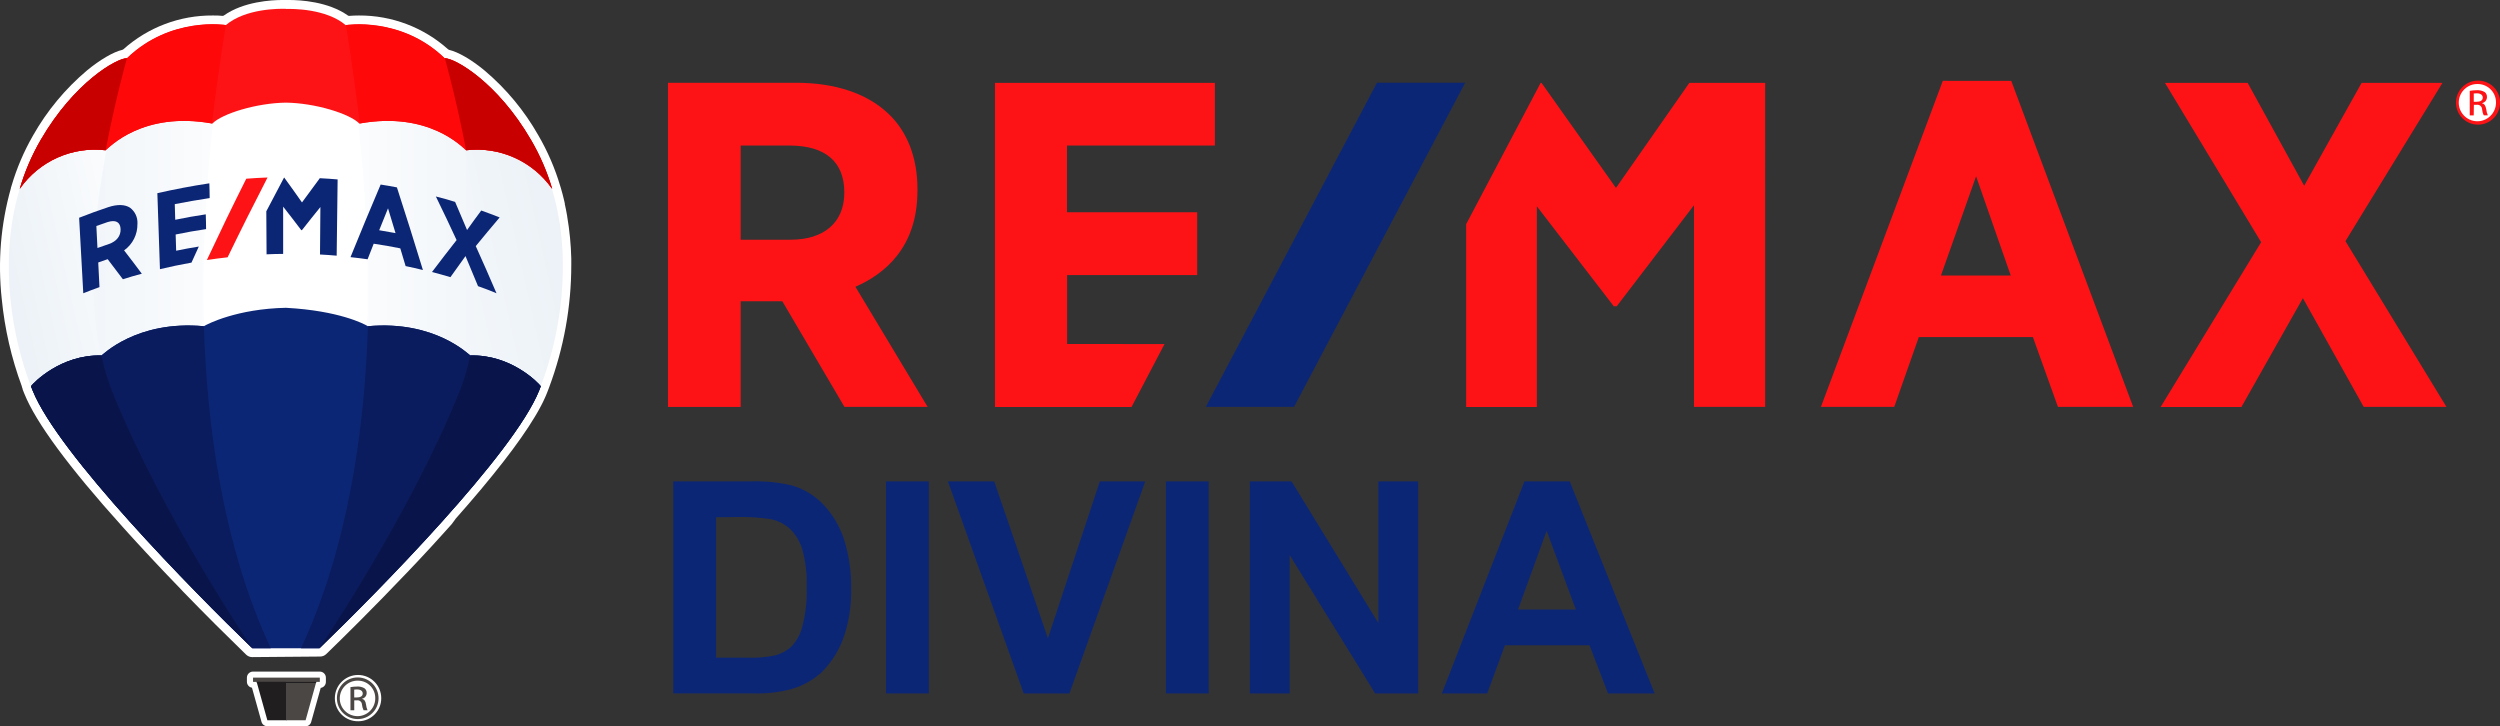 <?xml version="1.0" encoding="UTF-8"?>
<svg xmlns="http://www.w3.org/2000/svg" xmlns:xlink="http://www.w3.org/1999/xlink" id="Livello_2" data-name="Livello 2" viewBox="0 0 704.93 204.81">
  <rect x="0" y="0" width="704.93" height="204.81" fill="#333333" stroke="none"/>
  <defs>
    <style>
      .cls-1 {
        fill: none;
      }

      .cls-2 {
        fill: #09154a;
      }

      .cls-3 {
        fill: #fe080a;
      }

      .cls-4 {
        fill: #4b4745;
      }

      .cls-5 {
        fill: #0c2676;
      }

      .cls-6 {
        fill: #0a1c5d;
      }

      .cls-7 {
        clip-path: url(#clippath-1);
      }

      .cls-8 {
        clip-path: url(#clippath-3);
      }

      .cls-9 {
        clip-path: url(#clippath-2);
      }

      .cls-10 {
        fill: #211e1f;
      }

      .cls-11 {
        fill: #fff;
      }

      .cls-12 {
        fill: #fd1316;
      }

      .cls-13 {
        fill: #c90000;
      }

      .cls-14 {
        fill: url(#Sfumatura_senza_nome_3);
      }

      .cls-15 {
        fill: url(#Sfumatura_senza_nome_4);
      }

      .cls-16 {
        clip-path: url(#clippath);
      }

      .cls-17 {
        fill: url(#Sfumatura_senza_nome_4-3);
      }

      .cls-18 {
        fill: url(#Sfumatura_senza_nome_4-2);
      }
    </style>
    <clipPath id="clippath">
      <path class="cls-1" d="M8.72,108.37c.23.64.23.62.47,1.21,2.71,6.82,9.87,16.64,18.63,27.11,10.44,12.54,23,25.76,32.71,35.51,3.6,3.65,6.89,6.91,9.67,9.63l.67.65h5.06C47.03,119.56,59.55,33.7,63.17,13.04,22.87,19.76,5.87,52.9,5.87,52.9v1.07l-.26-.29c-6,20.48-1.71,42.09,3.14,54.67l-.03.02Z"></path>
    </clipPath>
    <linearGradient id="Sfumatura_senza_nome_4" data-name="Sfumatura senza nome 4" x1="82.65" y1="161.46" x2="12.33" y2="161.46" gradientTransform="translate(-6.73 259.27) scale(1 -1)" gradientUnits="userSpaceOnUse">
      <stop offset="0" stop-color="#fff"></stop>
      <stop offset="1" stop-color="#ecf2f7"></stop>
    </linearGradient>
    <clipPath id="clippath-1">
      <path class="cls-1" d="M97.95,13.09c40.29,6.72,57.31,39.86,57.31,39.86v1.07l.26-.29c6,20.48,1.71,42.09-3.14,54.67-.23.64-.23.62-.46,1.21-2.71,6.82-9.87,16.64-18.62,27.11-10.45,12.54-23,25.76-32.71,35.51-3.89,3.94-7.42,7.44-10.34,10.28h-5.11c28.9-62.92,16.38-148.78,12.76-169.44l.05.02Z"></path>
    </clipPath>
    <linearGradient id="Sfumatura_senza_nome_4-2" data-name="Sfumatura senza nome 4" x1="91.92" y1="161.46" x2="162.24" y2="161.46" xlink:href="#Sfumatura_senza_nome_4"></linearGradient>
    <clipPath id="clippath-2">
      <path class="cls-1" d="M129.63,110.71c-12.59,31.39-33.71,64-38.19,70.75,9.28-9,23.79-23.65,36.41-38,2-2.25,3.89-4.5,5.75-6.73,8.34-10,15.23-19.36,18.21-26.12l.21-.5.21-.52c0,.08-.06.12,0-.15.15-.33.29-.66.41-1,4.85-12.58,9.16-34.19,3.14-54.67l-.26-.78c-6.96-12.01-16.84-22.07-28.71-29.26,4.14,15,14.32,58.27,2.79,87l.03-.02Z"></path>
    </clipPath>
    <linearGradient id="Sfumatura_senza_nome_3" data-name="Sfumatura senza nome 3" x1="168.34" y1="164.46" x2="84.42" y2="145.81" gradientTransform="translate(-6.73 259.27) scale(1 -1)" gradientUnits="userSpaceOnUse">
      <stop offset="0" stop-color="#ecf2f7"></stop>
      <stop offset="1" stop-color="#fff"></stop>
    </linearGradient>
    <clipPath id="clippath-3">
      <path class="cls-1" d="M8.55,108.37c.23.64.23.62.47,1.21,2.71,6.82,9.87,16.64,18.62,27.11,2.79,3.35,5.73,6.75,8.73,10.12,11.89,13.26,24.91,26.36,33.46,34.68-4.39-6.62-25.6-39.33-38.23-70.81-11.53-28.75-1.35-72,2.79-87-11.88,7.19-21.76,17.25-28.72,29.26l-.26.78c-6,20.48-1.71,42.09,3.13,54.67v-.02Z"></path>
    </clipPath>
    <linearGradient id="Sfumatura_senza_nome_4-3" data-name="Sfumatura senza nome 4" x1="59.63" y1="160.72" x2="16.79" y2="151.2" xlink:href="#Sfumatura_senza_nome_4"></linearGradient>
  </defs>
  <g id="Livello_1-2" data-name="Livello 1">
    <path class="cls-11" d="M71.14,185.29c-.65,0-1.27-.25-1.74-.7l-8.55-8.41c-3.11-3.11-6.23-6.27-9.26-9.4l-1.24-1.32-1.14-1.18-1.14-1.19-1.15-1.2-1.15-1.21-1.15-1.22-1.16-1.23-1.15-1.23-1.15-1.23-1.15-1.25-1.14-1.23-1.13-1.23-1.13-1.24-1.08-1.2-1-1.11c-15.18-16.83-24.43-29.44-27.65-37.46l-.15-.37c-.11-.28-.17-.41-.35-.9v-.11l-.14-.39c0-.08-.05-.16-.07-.24v-.07c-2.95-7.96-4.86-16.26-5.68-24.71-1.15-10.49-.27-21.1,2.6-31.25v-.1l.15-.46c1.46-4.99,3.51-9.79,6.11-14.3,3.93-6.94,9.07-13.12,15.16-18.27,3.73-3.07,7.48-5.25,10-5.83.1-.03.2-.08.28-.15,6.93-6.2,15.93-9.6,25.23-9.53.94,0,1.85,0,2.71.11h.05c.13,0,.26-.04.36-.12,5.56-3.93,13.44-4.36,16.56-4.36h1.82c3.12,0,11,.43,16.56,4.36.1.08.23.12.36.12h.05c.85-.07,1.76-.11,2.71-.11,9.28-.05,18.24,3.35,25.15,9.54.08.07.18.12.28.15,2.64.63,6.29,2.75,10,5.82,6.09,5.14,11.22,11.32,15.15,18.25,2.64,4.53,4.72,9.36,6.21,14.38l.08.27.08.24.19.69.14.5.14.5c.09.33.17.66.25,1l.06.23c.07.29.15.59.21.88s.08.35.12.53v.21c.1.45.2.9.29,1.35,0,.09.08.41.08.41.13.64.23,1.16.31,1.66v.1c.67,3.9,1.05,7.84,1.15,11.8h0v1.84c0,11.78-2.12,23.46-6.24,34.49l-.2.53c-.18.49-.24.62-.34.89l-.15.36-.17.42-.19.44-.14.31c-.09.19-.17.37-.25.55l-.19.41-.22.45c-.1.2-.2.4-.31.6l-.11.22c-.52,1-1.11,2.05-1.77,3.14h0c-4.38,7.3-11.92,17-22.42,28.84v.05l-1.04,1.4h0l-1.17,1.3h0l-1.18,1.31h0l-1.18,1.3-.06.07-1.16,1.27-.05.06-1.17,1.28-.08.08-1.17,1.26h0l-1.19,1.28-1.23,1.32-1.27,1.34-1.22,1.29c-10,10.52-18.83,19.2-23.22,23.44-.46.46-1.09.71-1.74.71l-19.12.16Z"></path>
    <path class="cls-11" d="M75.35,204.77c-.75,0-1.41-.5-1.61-1.22l-2.69-9.63c-.83-.14-1.43-.85-1.43-1.69v-1.2c.03-.93.8-1.67,1.73-1.66h18.83c.94,0,1.71.77,1.71,1.71v1.2c0,.85-.62,1.57-1.46,1.69l-2.69,9.62c-.2.72-.86,1.22-1.61,1.22l-10.78-.04Z"></path>
    <path class="cls-11" d="M100.98,203.37c-3.57.06-6.5-2.79-6.56-6.36,0-.05,0-.1,0-.15,0-3.61,2.93-6.54,6.54-6.54s6.54,2.93,6.54,6.54c.03,3.56-2.83,6.48-6.39,6.51-.05,0-.09,0-.14,0"></path>
    <path class="cls-11" d="M101,191.02c3.24.07,5.81,2.76,5.74,6-.07,3.24-2.76,5.81-6,5.74-3.19-.07-5.74-2.68-5.74-5.88-.01-3.23,2.59-5.85,5.82-5.86.06,0,.12,0,.18,0Z"></path>
    <path class="cls-11" d="M8.72,108.37c.23.64.23.62.47,1.21,2.71,6.82,9.87,16.64,18.63,27.11,10.44,12.54,23,25.76,32.71,35.51,3.61,3.65,6.9,6.92,9.68,9.64h0l.62.6h18.95c15.21-14.61,47.3-46.9,59-66.27.63-1.05,1.2-2.05,1.71-3l.15-.3.24-.47.2-.41.19-.39c.08-.17.15-.33.23-.5l.14-.3c.11-.26.23-.53.33-.78l.08-.2.19-.47c.07-.19.13-.38.17-.58,5-12.77,9.54-34.84,3.21-55.65,0,0-15.21-41.26-74.72-41.26C27.78,10.06,5.83,52.86,5.83,52.86v1.07l-.26-.29c-6,20.48-1.71,42.09,3.14,54.67h0"></path>
    <g class="cls-16">
      <rect class="cls-15" x="-.43" y="13.09" width="76.35" height="169.44"></rect>
    </g>
    <g class="cls-7">
      <rect class="cls-18" x="85.19" y="13.09" width="76.35" height="169.44"></rect>
    </g>
    <g class="cls-9">
      <rect class="cls-14" x="91.44" y="23.69" width="70.4" height="157.78"></rect>
    </g>
    <g class="cls-8">
      <rect class="cls-17" x="-.6" y="23.69" width="70.44" height="157.84"></rect>
    </g>
    <path class="cls-12" d="M80.61,2.49c-1.84-.06-11.34-.13-16.92,4.58,0,0-15.53-2.53-27.84,9.32-2.93,0-14.87,6.77-24.31,23-2.53,4.35-4.52,9-5.94,13.83,5.45-7.79,14.74-11.96,24.18-10.85,1.06-.82,10.51-11.1,30.11-7.53,2.68-2.8,12.52-5.8,20.72-5.9,8.2.1,18,3.1,20.72,5.9,19.61-3.57,29.06,6.71,30.11,7.53,9.46-1.1,18.76,3.08,24.21,10.89-1.44-4.83-3.45-9.48-6-13.83-9.44-16.23-21.39-23-24.31-23-12.31-11.85-27.83-9.32-27.83-9.32-5.58-4.71-15.08-4.64-16.92-4.58"></path>
    <path class="cls-3" d="M63.69,7.07s-15.53-2.53-27.84,9.3c-2.93,0-14.87,6.77-24.31,23-2.53,4.35-4.52,9-5.94,13.83,5.45-7.79,14.74-11.95,24.18-10.83,1.05-.82,10.47-11.06,30-7.55,1.87-15.74,3.9-27.71,3.9-27.71"></path>
    <path class="cls-13" d="M29.78,42.37h0c2.82-14.73,6-25.92,6-25.92-2.93,0-14.87,6.77-24.31,23-2.53,4.35-4.52,9-5.94,13.83,5.45-7.84,14.77-12.04,24.25-10.91"></path>
    <path class="cls-3" d="M97.53,7.07s15.53-2.53,27.82,9.3c2.93,0,14.87,6.77,24.31,23,2.55,4.35,4.56,9,6,13.83-5.47-7.79-14.77-11.95-24.22-10.83-1.05-.82-10.47-11.06-30-7.55-1.87-15.74-3.9-27.71-3.9-27.71"></path>
    <path class="cls-13" d="M131.44,42.37h0c-2.82-14.73-6-25.92-6-25.92,2.93,0,14.87,6.77,24.31,23,2.55,4.35,4.56,9,6,13.83-5.47-7.85-14.81-12.04-24.31-10.91"></path>
    <polygon class="cls-10" points="80.87 191.82 72.22 191.82 72.32 192.1 75.39 203.1 80.87 203.1 80.87 191.82"></polygon>
    <polygon class="cls-4" points="80.69 191.82 89.34 191.82 89.23 192.1 86.17 203.1 80.69 203.1 80.69 191.82"></polygon>
    <path class="cls-4" d="M90.21,192.27h-18.86v-1.2h18.83v1.2h0"></path>
    <polygon class="cls-10" points="89.1 192.59 89.19 192.27 72.36 192.27 72.47 192.59 89.1 192.59"></polygon>
    <path class="cls-5" d="M132.63,100.24c-.23,0-9.8-10-28.89-8.26-1.05-.64-8.13-4.38-23.13-5.19-13.81.29-22.08,4.55-23.13,5.19-19.09-1.75-28.66,8.26-28.89,8.26-11.46-.31-19.17,7.73-19.85,8.67.24.63.24.62.48,1.21,7.18,17.85,45,56.3,61.93,72.67h18.94c16.92-16.36,54.76-54.81,61.94-72.67.24-.59.24-.57.47-1.21-.68-.94-8.39-9-19.85-8.67"></path>
    <path class="cls-6" d="M103.74,91.98c19.09-1.75,28.66,8.26,28.89,8.26,11.47-.31,19.17,7.73,19.85,8.67-.24.63-.24.62-.47,1.21-7.18,17.85-45,56.3-61.94,72.67h-5.2c13.16-28.26,17.93-61.21,18.87-90.81Z"></path>
    <path class="cls-2" d="M132.63,100.24h0c11.47-.31,19.17,7.73,19.85,8.67-.24.63-.24.62-.47,1.21-7.18,17.85-45,56.3-61.94,72.67,0,0,25-36.69,39.31-71.89,1.38-3.45,2.47-7.02,3.25-10.65"></path>
    <path class="cls-6" d="M57.47,91.98c-19.09-1.75-28.66,8.26-28.89,8.26-11.46-.31-19.17,7.73-19.85,8.67.24.63.24.62.48,1.21,7.18,17.85,45,56.3,61.93,72.67h5.21c-13.16-28.25-17.92-61.2-18.86-90.8h-.02Z"></path>
    <path class="cls-2" d="M28.58,100.24h0c-11.46-.31-19.17,7.73-19.85,8.67.24.63.24.62.48,1.21,7.18,17.85,45,56.3,61.93,72.67,0,0-25-36.69-39.31-71.89-1.38-3.45-2.47-7.02-3.25-10.65"></path>
    <path class="cls-5" d="M38.76,63.13v-.12c.08-1.74-.7-3.4-2.09-4.44-1.45-.94-3.57-1-6.11-.17-2.77.92-5.54,1.93-8.25,3,.39,7.1.78,14.2,1.17,21.29,1.82-.72,2.73-1.07,4.57-1.73-.14-2.78-.21-4.17-.35-6.95,1.06-.38,1.59-.57,2.66-.93,1.72,2.24,2.58,3.37,4.29,5.66,2.13-.66,3.19-1,5.34-1.56-1.64-2.21-3.31-4.4-5-6.58,2.42-1.72,3.83-4.52,3.76-7.49M34,64.6h0c.09,1.93-1.16,3.49-3.31,4.21-1.29.43-1.93.66-3.21,1.12-.12-2.48-.19-3.72-.31-6.2,1.25-.45,1.88-.67,3.14-1.1,2.32-.73,3.61-.03,3.7,1.99v-.02Z"></path>
    <path class="cls-5" d="M107.35,52c-2.9,6.81-5.74,13.65-8.52,20.51,1.93.21,2.9.33,4.82.6l1.72-4.39c3,.45,4.51.71,7.5,1.31.6,2,.9,3,1.5,5,2,.41,2.94.64,4.88,1.11-2.38-7.79-4.82-15.55-7.33-23.3-1.82-.35-2.74-.51-4.57-.8M111.53,65.73c-1.84-.35-2.76-.51-4.61-.81,1-2.48,1.49-3.72,2.49-6.18.84,2.75,1.26,4.14,2.1,6.94l.02.05Z"></path>
    <path class="cls-5" d="M134.13,69.42c2.23-2.73,4.48-5.43,6.76-8.11-2.06-.81-3.1-1.2-5.19-1.95-1.62,2.18-2.43,3.28-4,5.5-1.11-2.67-2.23-5.31-3.37-7.93-2.16-.65-3.25-1-5.43-1.53,2,4.08,3.95,8.18,5.85,12.3-2.35,2.99-4.66,5.99-6.94,9,2.09.55,3.13.84,5.2,1.45,1.7-2.4,2.54-3.59,4.25-5.94,1.2,2.82,2.38,5.65,3.53,8.48,2.09.74,3.14,1.14,5.21,2-1.9-4.45-3.85-8.87-5.84-13.28"></path>
    <path class="cls-5" d="M49.67,70.69c-.05-1.83-.08-2.74-.14-4.57,2.84-.59,5.71-1.1,8.58-1.52,0-1.66-.05-2.5-.09-4.16-2.88.42-5.76.94-8.61,1.53-.05-1.77-.08-2.65-.13-4.41,3.28-.64,6.54-1.21,9.84-1.71,0-1.66-.05-2.5-.09-4.16-4.93.75-9.79,1.67-14.66,2.78.25,7.15.49,14.29.73,21.43,2.94-.71,5.92-1.32,8.89-1.85.82-1.82,1.24-2.72,2.07-4.53-2.57.42-3.85.66-6.4,1.18"></path>
    <path class="cls-5" d="M90.15,50.29c-1.68,2.25-3.35,4.51-5,6.79-1.64-2.35-3.31-4.68-5-7h-.06c-1.68,3.15-3.35,6.32-5,9.5,0,4.05.02,8.09.07,12.13,1.87-.08,2.81-.1,4.68-.12v-13.32c1.72,2.19,3.42,4.39,5.1,6.62h.2c1.71-2.19,3.45-4.36,5.2-6.51-.03,4.46-.07,8.92-.11,13.38,1.88.1,2.82.17,4.7.33.09-7.17.18-14.34.27-21.5-2-.17-3.07-.24-5.12-.35"></path>
    <path class="cls-12" d="M64.18,72.56c3.65-7.55,7.41-15.06,11.26-22.51-2.38.09-3.57.16-6,.34-3.81,7.59-7.51,15.24-11.11,22.93,2.32-.35,3.48-.5,5.8-.76"></path>
    <path class="cls-4" d="M101,191.02c3.24.07,5.81,2.76,5.74,6-.07,3.24-2.76,5.81-6,5.74-3.19-.07-5.74-2.68-5.74-5.88-.01-3.23,2.59-5.85,5.82-5.86.06,0,.12,0,.18,0ZM101,191.93c-2.76-.1-5.08,2.05-5.19,4.81s2.05,5.08,4.81,5.19c2.76.1,5.08-2.05,5.19-4.81,0-.06,0-.12,0-.19.07-2.69-2.05-4.93-4.74-5-.02,0-.05,0-.07,0ZM99.88,200.28h-1.06v-6.53c.62-.1,1.25-.16,1.88-.16.73-.05,1.45.12,2.08.49.42.32.65.83.61,1.35,0,.77-.55,1.43-1.3,1.59v.06c.59.1,1,.62,1.12,1.59.06.56.2,1.1.43,1.61h-1.12c-.25-.52-.41-1.09-.46-1.67-.05-.68-.64-1.2-1.32-1.15-.04,0-.07,0-.11.01h-.74v2.81ZM99.88,196.66h.77c.88,0,1.63-.31,1.63-1.11,0-.58-.43-1.15-1.63-1.15-.26,0-.51.01-.77.05v2.21Z"></path>
    <path class="cls-12" d="M258.7,53.88v-.51c0-8.83-2.81-16.17-8.13-21.24-6-5.75-15-8.79-26.09-8.79h-36.13v91.4h20.5v-29.8h11.74l17.52,29.79h23.45l-20.36-33.87c8.08-3.51,17.49-11,17.49-27M238.07,54.25v.12c0,8.28-5.64,13.22-15.09,13.22h-14.13v-26.55h13.74c10.13,0,15.49,4.57,15.49,13.22h-.01ZM547.82,22.79l-34.37,91.94h20.67l6.93-19.69h32.17l7.06,19.69h21.21l-34.37-91.92-19.3-.02ZM566.98,77.7h-19.69l9.91-28,9.78,28ZM661.35,67.99l27.35-44.62h-22.79l-16.2,29-15.93-29h-23.32l27.12,44.92-28.35,46.48h22.78l17.34-30.7,17.15,30.66h23.33l-28.48-46.74ZM300.9,96.99v-19.43h36.67v-17.71h-36.71v-18.81h41.7v-17.67h-62v91.4h38.49l9.3-17.75-27.45-.03ZM476.35,23.37l-20.69,29.62-21-29.62h-.24l-21,39.84v51.56h19.93v-56.6l21.55,28,.11.19h.86l21.79-28.49v56.86h20.07V23.37h-21.38Z"></path>
    <polygon class="cls-5" points="388.26 23.33 340.01 114.73 364.88 114.73 413.14 23.33 388.26 23.33"></polygon>
    <path class="cls-12" d="M704.93,29.43v-1c-.25-3.19-2.89-5.66-6.09-5.7h-.26c-3.43.08-6.14,2.93-6.06,6.36s2.93,6.14,6.36,6.06c3.18-.08,5.79-2.54,6.04-5.72"></path>
    <path class="cls-11" d="M698.71,23.69c-2.9-.09-5.32,2.19-5.41,5.09-.09,2.9,2.19,5.32,5.09,5.41,2.9.09,5.32-2.19,5.41-5.09,0-.05,0-.1,0-.15.06-2.85-2.21-5.2-5.06-5.26-.01,0-.02,0-.03,0Z"></path>
    <path class="cls-12" d="M697.52,32.53h-1.12v-6.92c.66-.11,1.33-.17,2-.17.77-.05,1.54.13,2.2.52.45.33.69.87.65,1.43,0,.82-.58,1.52-1.38,1.68v.06c.62.11,1,.66,1.18,1.68.06.59.21,1.17.45,1.71h-1.15c-.27-.55-.43-1.15-.48-1.76-.05-.72-.67-1.27-1.39-1.22-.04,0-.09,0-.13.01h-.79l-.04,2.98Z"></path>
    <path class="cls-11" d="M697.52,28.7h.83c.93,0,1.72-.33,1.72-1.18,0-.61-.45-1.21-1.72-1.21-.27,0-.55.01-.82.05v2.34Z"></path>
    <path class="cls-5" d="M189.84,135.74h22.06c3.83-.13,7.65.26,11.38,1.14,3.44.99,6.55,2.89,9,5.5,2.58,2.78,4.53,6.08,5.71,9.69,1.43,4.57,2.1,9.34,2,14.13.09,4.32-.53,8.62-1.84,12.73-1.27,3.98-3.46,7.6-6.4,10.56-2.42,2.23-5.32,3.86-8.48,4.77-3.48.95-7.08,1.37-10.69,1.26h-22.74v-59.78ZM201.91,145.85v39.6h9c2.45.08,4.9-.11,7.3-.57,1.81-.41,3.48-1.27,4.87-2.49,1.54-1.61,2.63-3.6,3.16-5.77.93-3.59,1.34-7.29,1.22-11,.13-3.59-.28-7.18-1.22-10.65-.64-2.19-1.82-4.18-3.43-5.79-1.57-1.44-3.5-2.41-5.59-2.81-3.28-.49-6.6-.68-9.91-.57l-5.4.05Z"></path>
    <path class="cls-5" d="M249.83,195.53v-59.79h12.07v59.79h-12.07Z"></path>
    <path class="cls-5" d="M288.66,195.53l-21.37-59.79h13.06l15.13,44.25,14.64-44.25h12.81l-21.38,59.79h-12.89Z"></path>
    <path class="cls-5" d="M328.75,195.53v-59.79h12.07v59.79h-12.07Z"></path>
    <path class="cls-5" d="M352.44,195.53v-59.79h11.75l24.47,39.93v-39.93h11.22v59.79h-12.12l-24.1-39v39h-11.22Z"></path>
    <path class="cls-5" d="M466.56,195.53h-13.14l-5.22-13.58h-23.85l-5,13.58h-12.79l23.29-59.79h12.77l23.94,59.79ZM444.35,171.87l-8.24-22.19-8.07,22.19h16.31Z"></path>
  </g>
</svg>
